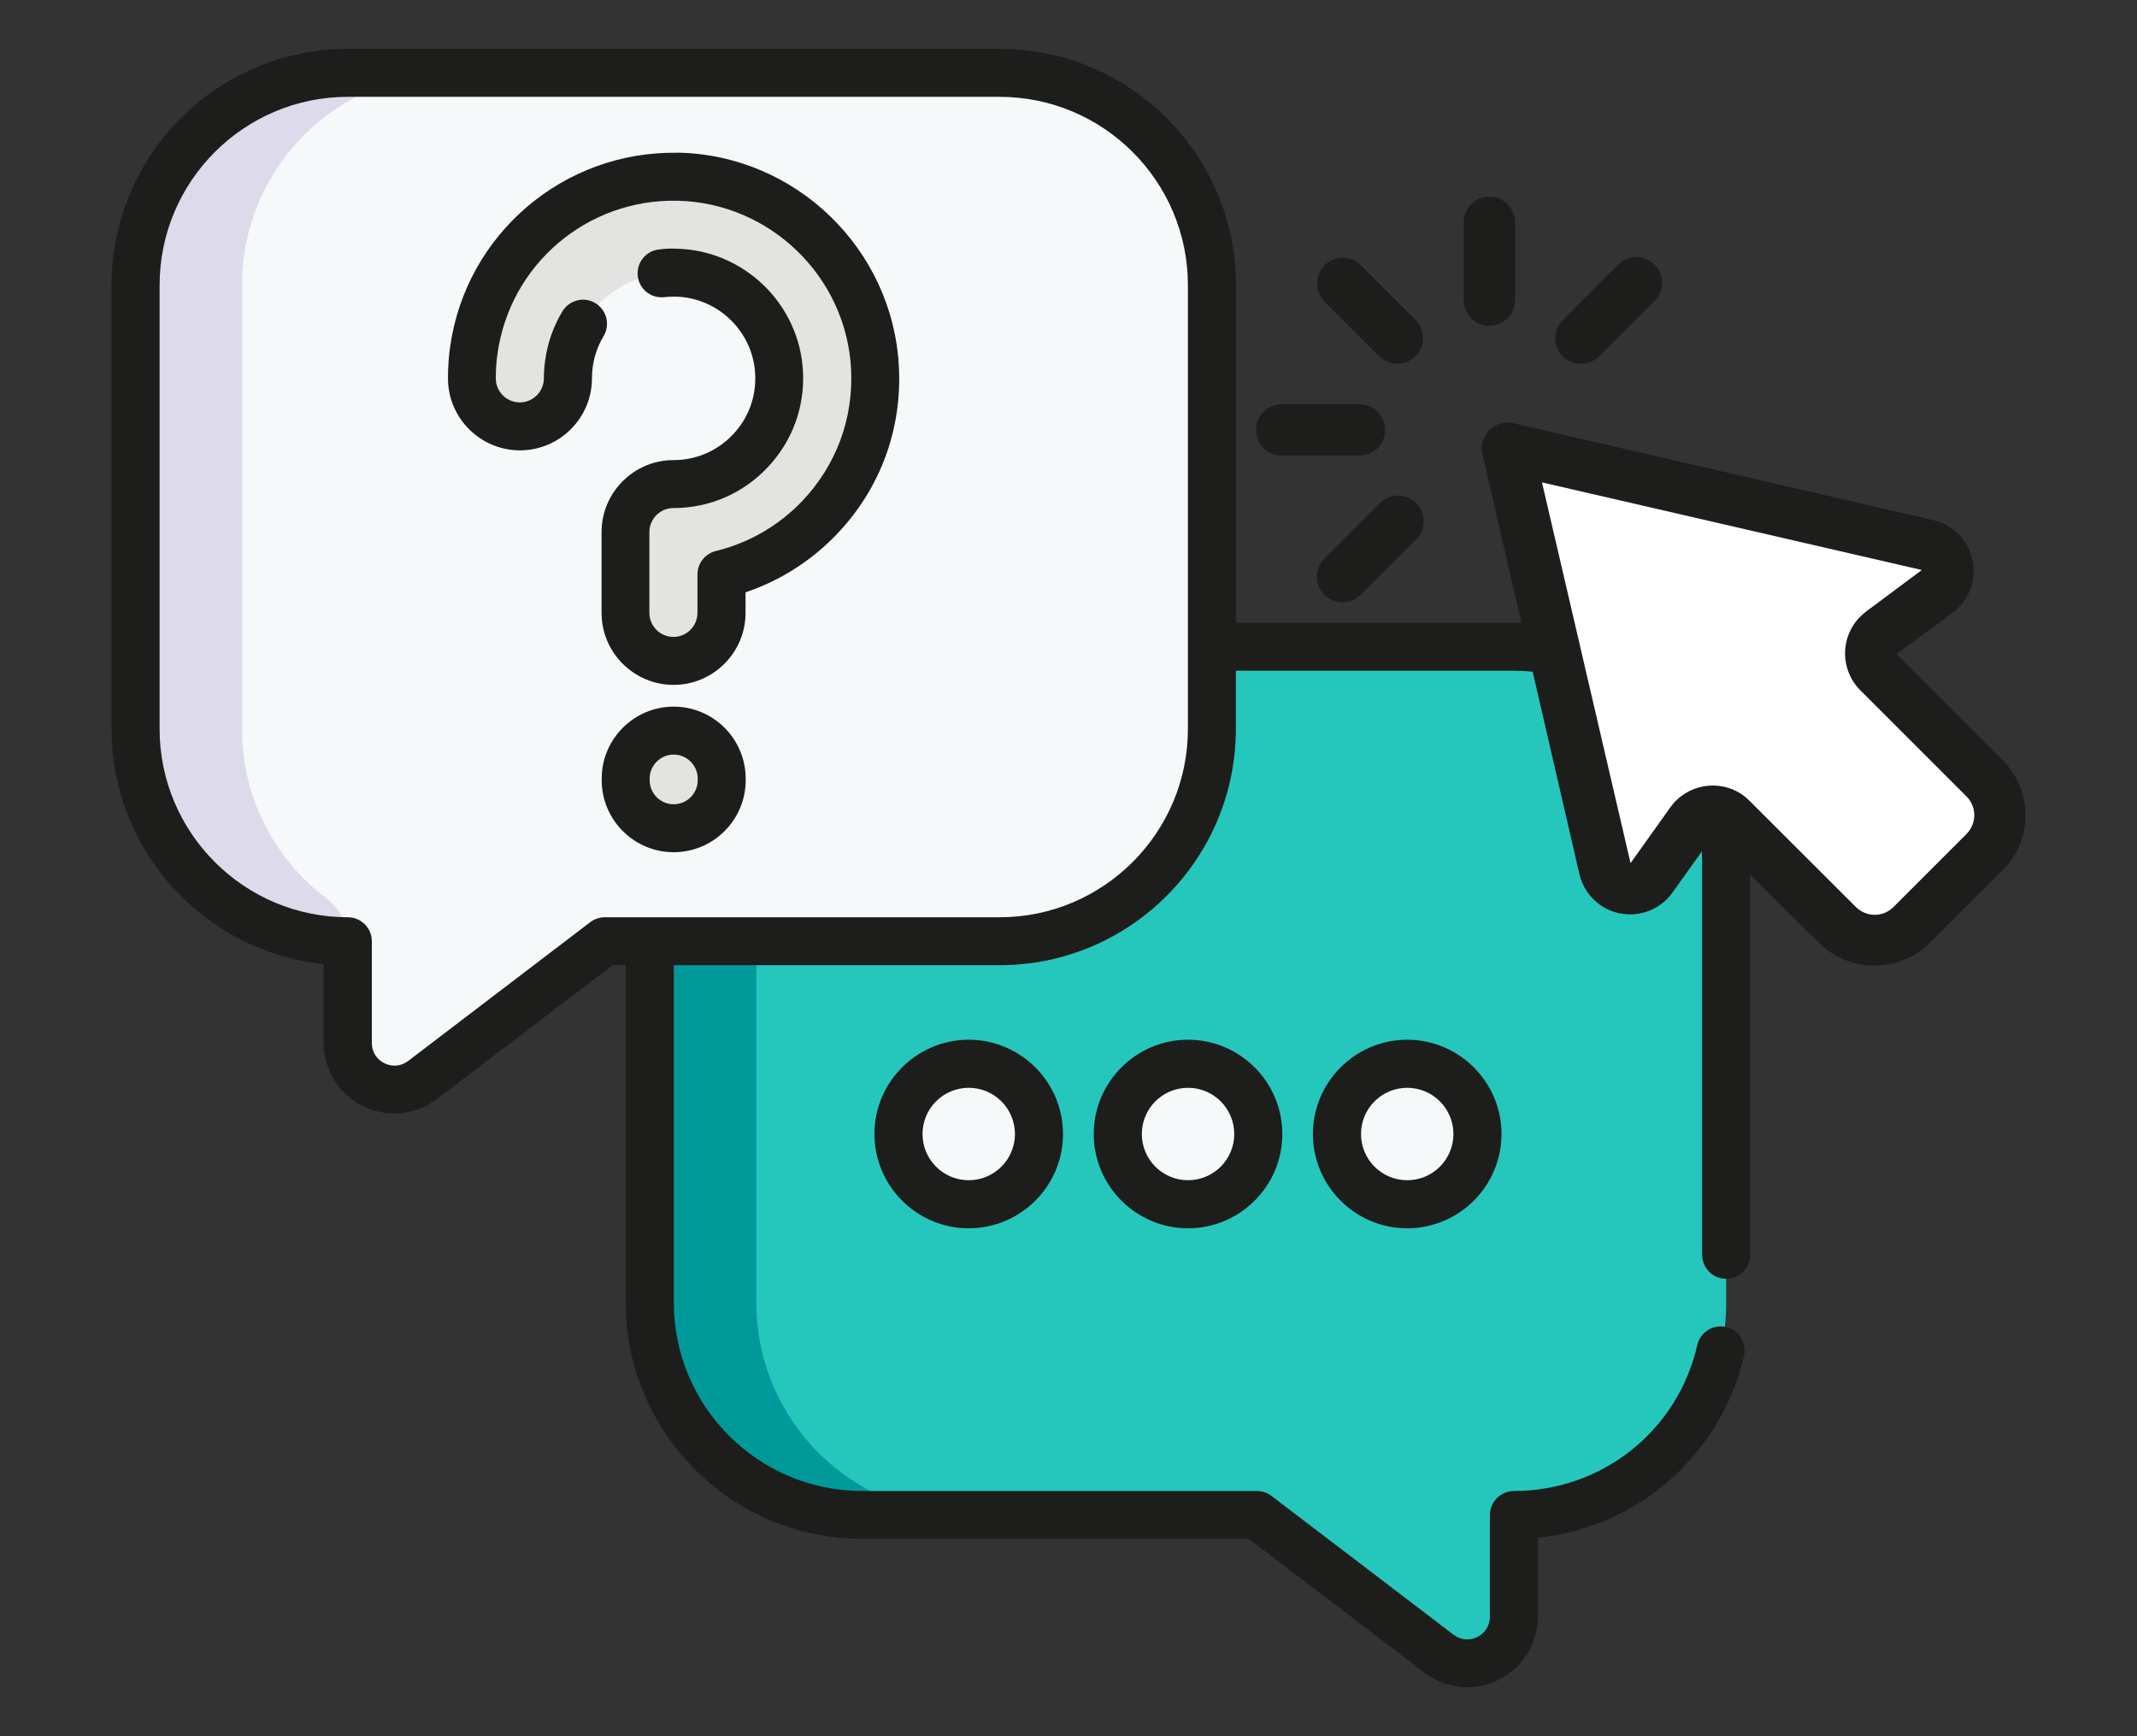 <?xml version="1.0" encoding="UTF-8"?>
<svg id="Layer_1" xmlns="http://www.w3.org/2000/svg" viewBox="0 0 160 130">
  <rect x="0" y="0" width="160" height="130" fill="#333333" stroke="none"/>
  <defs>
    <style>
      .cls-1 {
        fill: #dddaec;
      }

      .cls-2 {
        fill: #fff;
      }

      .cls-3 {
        fill: #1d1d1b;
      }

      .cls-4 {
        fill: #e3e3e2;
      }

      .cls-5 {
        fill: #25c7bd;
      }

      .cls-6 {
        fill: #099;
      }

      .cls-7 {
        fill: #f6f9f9;
      }
    </style>
  </defs>
  <g>
    <path class="cls-5" d="M64.55,48.42h48.79c8.78,0,15.9,7.12,15.9,15.9v33.23c0,8.77-7.11,15.89-15.88,15.89v7.61c0,2.89-3.31,4.53-5.61,2.78l-13.63-10.39h-29.56c-8.78,0-15.9-7.12-15.9-15.9v-33.23c0-8.78,7.12-15.9,15.9-15.9h0Z"/>
    <path class="cls-6" d="M48.65,64.32v33.23c0,8.78,7.12,15.89,15.9,15.89h7.97c-8.78,0-15.89-7.12-15.89-15.89v-33.23c0-8.78,7.12-15.9,15.89-15.9h-7.97c-8.78,0-15.9,7.12-15.9,15.9h0Z"/>
    <path class="cls-7" d="M74.84,5.45H26.04c-8.78,0-15.9,7.12-15.9,15.9v33.23c0,8.77,7.11,15.89,15.88,15.89v7.61c0,2.89,3.31,4.53,5.61,2.78l13.63-10.39h29.56c8.78,0,15.9-7.12,15.9-15.9V21.35c0-8.78-7.12-15.9-15.9-15.9Z"/>
    <path class="cls-1" d="M26.04,70.47c-8.78,0-15.9-7.12-15.9-15.89V21.35c0-8.78,7.12-15.9,15.9-15.9h7.97c-8.78,0-15.89,7.12-15.89,15.9v33.23c0,5.18,2.47,9.77,6.31,12.68,1.01.77,1.62,1.95,1.62,3.22Z"/>
    <path class="cls-4" d="M50.44,49.49c-1.99,0-3.59-1.61-3.59-3.59v-6.05c0-1.99,1.61-3.59,3.59-3.59,2.19,0,4.23-.88,5.74-2.47,1.51-1.59,2.28-3.68,2.17-5.88-.21-4.12-3.61-7.41-7.74-7.49-.05,0-.11,0-.16,0-3.94,0-7.3,2.9-7.84,6.81-.05.36-.08.74-.08,1.11,0,1.99-1.61,3.59-3.59,3.59s-3.59-1.61-3.59-3.59c0-.7.05-1.41.15-2.1,1.06-7.57,7.62-13.16,15.27-13,7.88.16,14.37,6.44,14.78,14.3.22,4.19-1.25,8.16-4.13,11.2-2,2.11-4.57,3.58-7.36,4.27v2.89c0,1.98-1.61,3.59-3.59,3.59h0Z"/>
    <path class="cls-4" d="M50.44,62.01c-1.99,0-3.59-1.61-3.59-3.59v-.12c0-1.99,1.61-3.59,3.59-3.59s3.59,1.61,3.59,3.59v.12c0,1.99-1.61,3.59-3.59,3.59Z"/>
    <g>
      <circle class="cls-7" cx="72.53" cy="84.91" r="5.26"/>
      <circle class="cls-7" cx="88.94" cy="84.91" r="5.26"/>
      <circle class="cls-7" cx="105.36" cy="84.91" r="5.26"/>
    </g>
  </g>
  <path class="cls-3" d="M129.24,95.75c.99,0,1.8-.8,1.8-1.8v-29.63c0-9.76-7.94-17.69-17.69-17.69h-20.81v-25.28c0-9.76-7.94-17.69-17.69-17.69H26.04c-9.76,0-17.69,7.94-17.69,17.69v33.23c0,9.14,6.98,16.69,15.88,17.6v5.9c0,2.03,1.13,3.84,2.94,4.74.75.37,1.56.55,2.36.55,1.13,0,2.26-.37,3.2-1.09l13.15-10.02h.97v25.27c0,9.76,7.94,17.69,17.69,17.69h28.96l13.15,10.02c.95.72,2.07,1.09,3.2,1.09.8,0,1.6-.18,2.35-.55,1.82-.9,2.94-2.72,2.94-4.74v-5.9c3.39-.35,6.64-1.68,9.3-3.83,3.08-2.49,5.26-5.97,6.14-9.8.22-.97-.38-1.93-1.35-2.15-.97-.22-1.93.38-2.15,1.35-1.47,6.43-7.12,10.92-13.73,10.93-.99,0-1.8.81-1.8,1.8v7.61c0,.66-.35,1.23-.94,1.52-.59.29-1.26.23-1.78-.17l-13.63-10.39c-.31-.24-.7-.37-1.09-.37h-29.56c-7.77,0-14.1-6.33-14.1-14.1v-25.27h24.39c9.76,0,17.69-7.94,17.69-17.69v-4.36h20.81c7.77,0,14.1,6.32,14.1,14.1v29.63c0,.99.8,1.8,1.8,1.8h0ZM88.94,54.58c0,7.77-6.32,14.1-14.1,14.1h-29.56c-.39,0-.78.13-1.09.37l-13.63,10.39c-.52.4-1.19.46-1.78.17-.59-.29-.94-.86-.94-1.52v-7.61c0-.99-.8-1.8-1.8-1.8-7.77,0-14.09-6.33-14.09-14.1V21.35c0-7.77,6.32-14.1,14.1-14.1h48.79c7.77,0,14.1,6.32,14.1,14.1v33.23Z"/>
  <path class="cls-3" d="M50.79,11.44c-8.56-.18-15.91,6.08-17.09,14.54-.11.77-.16,1.56-.16,2.35,0,2.97,2.42,5.39,5.39,5.39s5.39-2.42,5.39-5.39c0-.3.02-.58.06-.86.11-.82.39-1.59.81-2.3.51-.85.24-1.95-.61-2.47s-1.95-.24-2.47.61c-.68,1.13-1.11,2.36-1.29,3.65-.06.43-.1.89-.1,1.37,0,.99-.81,1.8-1.8,1.8s-1.8-.81-1.8-1.8c0-.63.04-1.25.13-1.85.93-6.67,6.7-11.59,13.45-11.45,6.94.14,12.66,5.67,13.02,12.6.19,3.69-1.1,7.19-3.64,9.87-1.76,1.85-4,3.15-6.49,3.76-.8.2-1.37.92-1.37,1.74v2.89c0,.99-.81,1.8-1.8,1.8s-1.8-.81-1.8-1.8v-6.05c0-.99.81-1.8,1.8-1.8,2.69,0,5.19-1.08,7.04-3.03,1.85-1.95,2.8-4.51,2.66-7.2-.26-5.05-4.42-9.08-9.48-9.19-.44-.02-.88,0-1.31.06-.99.11-1.69,1-1.58,1.99s1,1.69,1.99,1.58c.22-.03.45-.04.69-.04.03,0,.06,0,.09,0,.01,0,.03,0,.04,0,3.19.06,5.82,2.61,5.98,5.79.09,1.7-.5,3.31-1.67,4.54-1.17,1.23-2.75,1.91-4.44,1.91-2.97,0-5.39,2.42-5.39,5.39v6.05c0,2.97,2.42,5.39,5.39,5.39s5.39-2.42,5.39-5.39v-1.54c2.61-.88,4.96-2.38,6.86-4.38,3.23-3.39,4.87-7.84,4.62-12.53-.46-8.8-7.72-15.83-16.53-16.01h0Z"/>
  <path class="cls-3" d="M50.44,52.91c-2.97,0-5.39,2.42-5.39,5.39v.12c0,2.97,2.42,5.39,5.39,5.39s5.39-2.42,5.39-5.39v-.12c0-2.97-2.42-5.39-5.39-5.39h0ZM52.24,58.42c0,.99-.81,1.8-1.8,1.8s-1.8-.81-1.8-1.8v-.12c0-.99.81-1.8,1.8-1.8s1.8.81,1.8,1.8v.12Z"/>
  <path class="cls-3" d="M65.47,84.91c0,3.89,3.17,7.06,7.06,7.06s7.06-3.17,7.06-7.06-3.17-7.06-7.06-7.06-7.06,3.17-7.06,7.06h0ZM75.99,84.91c0,1.91-1.55,3.46-3.46,3.46s-3.46-1.55-3.46-3.46,1.55-3.46,3.46-3.46,3.46,1.55,3.46,3.46Z"/>
  <path class="cls-3" d="M81.89,84.91c0,3.89,3.17,7.06,7.06,7.06s7.06-3.17,7.06-7.06-3.17-7.06-7.06-7.06-7.06,3.17-7.06,7.06ZM92.41,84.91c0,1.91-1.55,3.46-3.46,3.46s-3.46-1.55-3.46-3.46,1.55-3.46,3.46-3.46,3.46,1.55,3.46,3.46Z"/>
  <path class="cls-3" d="M98.3,84.91c0,3.89,3.17,7.06,7.06,7.06s7.06-3.17,7.06-7.06-3.17-7.06-7.06-7.06-7.06,3.17-7.06,7.06ZM108.82,84.91c0,1.91-1.55,3.46-3.46,3.46s-3.46-1.55-3.46-3.46,1.55-3.46,3.46-3.46,3.46,1.55,3.46,3.46Z"/>
  <g>
    <path class="cls-3" d="M149.95,65.16c2.27-2.27,2.27-5.95,0-8.23l-7.96-7.96,4.15-3.05c.77-.55,1.32-1.37,1.53-2.3.48-2.1-.83-4.19-2.92-4.67l-31.45-7.26c-.29-.07-.58-.07-.87,0-1.03.24-1.68,1.27-1.44,2.3l7.26,31.45c.21.93.76,1.74,1.53,2.3,1.75,1.25,4.19.85,5.44-.91l2.96-4.15,8.04,7.95c2.29,2.23,5.94,2.23,8.23,0l5.48-5.48Z"/>
    <path class="cls-2" d="M147.24,59.64c.77.77.77,2.02,0,2.8l-5.48,5.48c-.77.77-2.02.77-2.8,0l-7.97-7.96c-.15-.15-.32-.29-.49-.42-1.75-1.25-4.19-.84-5.44.91l-2.96,4.15-.02.02-6.63-28.5,28.44,6.56-4.12,3.07c-.18.13-.34.27-.49.42-1.52,1.52-1.52,3.99,0,5.51l7.96,7.96h0Z"/>
    <path class="cls-3" d="M104.64,27.23c.49,0,.97-.2,1.32-.55.76-.74.77-1.96.03-2.72l-4.12-4.12c-.74-.72-1.92-.72-2.67,0-.76.74-.78,1.95-.05,2.72l4.12,4.12c.36.36.85.55,1.36.55h0Z"/>
    <path class="cls-3" d="M123.85,22.56s.03-.03.05-.05c.74-.76.72-1.98-.05-2.72-.76-.74-1.98-.72-2.72.05l-4.12,4.12c-.75.75-.75,1.97,0,2.72.76.74,1.96.74,2.72,0l4.12-4.12Z"/>
    <path class="cls-3" d="M106,40.42s.03-.03.05-.05c.74-.76.72-1.98-.05-2.72s-1.98-.72-2.72.05l-4.12,4.12c-.75.75-.75,1.97,0,2.72.75.74,1.96.74,2.72,0l4.12-4.12Z"/>
    <path class="cls-3" d="M113.43,22.48v-5.83c0-1.06-.86-1.92-1.92-1.92s-1.92.86-1.92,1.92v5.83c0,1.06.86,1.92,1.92,1.92s1.92-.86,1.92-1.92Z"/>
    <path class="cls-3" d="M94.04,32.19c0,1.06.86,1.92,1.92,1.92h5.83c1.06,0,1.92-.86,1.92-1.92s-.86-1.92-1.92-1.92h-5.83c-1.06,0-1.92.86-1.92,1.92Z"/>
  </g>
</svg>